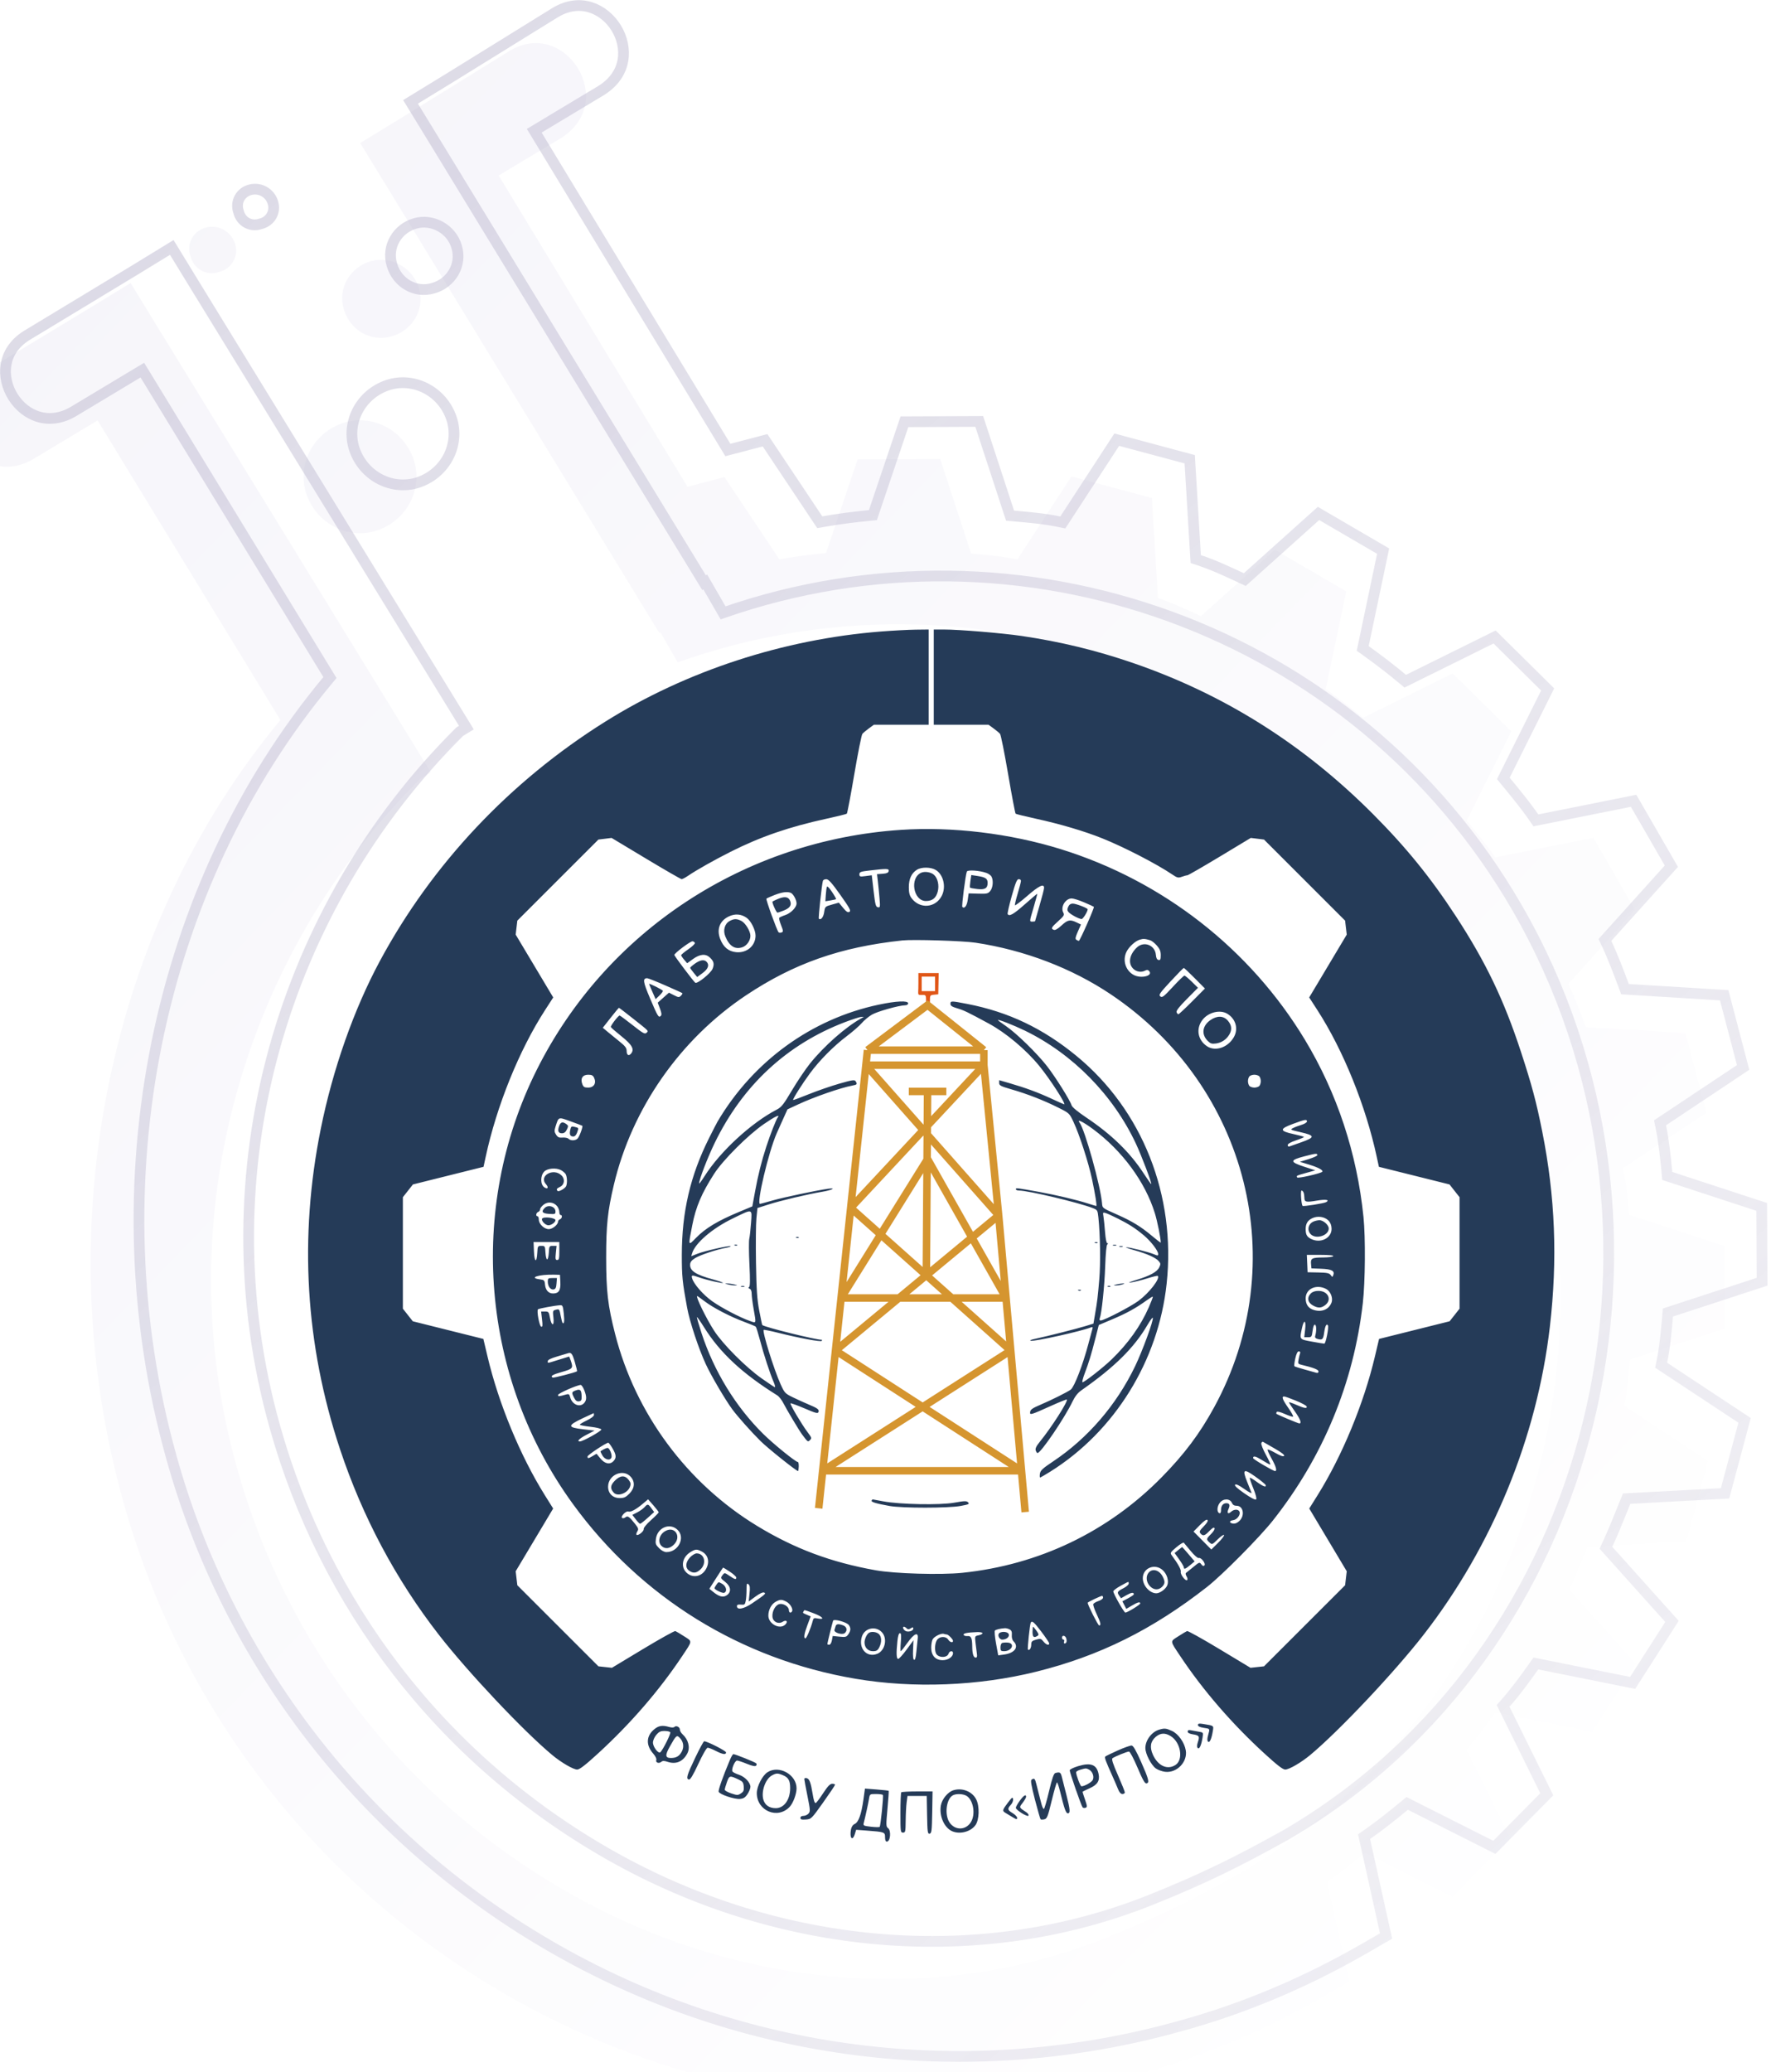 <svg width="165" height="193" viewBox="0 0 165 193" fill="none" xmlns="http://www.w3.org/2000/svg">
<g filter="url(#filter0_i)">
<path d="M41.529 6.895L51.471 0.742C56.679 -2.401 61.643 5.48 56.289 8.846L50.461 12.347L68.048 41.335L71.498 40.433L76.609 48.092C77.984 47.849 79.522 47.65 80.956 47.511L83.903 38.784L91.596 38.752L94.479 47.559C95.929 47.686 97.38 47.813 98.787 48.103L103.825 40.373L111.32 42.384L111.883 51.704C113.246 52.157 114.566 52.773 115.885 53.389L122.78 47.205L129.427 51.083L127.517 60.176C128.69 61.015 129.922 61.957 130.992 62.855L139.346 58.722L144.801 64.115L140.654 72.433C141.577 73.553 142.499 74.674 143.319 75.854L152.453 74.026L156.332 80.743L150.121 87.634C150.734 88.933 151.244 90.293 151.753 91.652L161.032 92.22L162.976 99.64L155.219 104.806C155.522 106.285 155.662 107.719 155.802 109.154L164.633 112.047L164.67 119.741L155.866 122.619C155.74 124.069 155.613 125.52 155.324 126.927L163.116 132.073L161.11 139.568L151.895 140.065C151.843 140.193 151.791 140.323 151.738 140.454L151.616 140.756C151.183 141.831 150.718 142.984 150.213 144.067L156.4 150.967L152.347 157.301L143.314 155.489C142.476 156.662 141.638 157.834 140.637 158.963L144.716 167.217L139.327 172.67L131.17 168.561C130.05 169.483 128.827 170.464 127.647 171.283L129.704 180.568L127.437 181.877C122.066 184.977 116.235 187.517 109.925 189.23C91.057 194.472 70.098 192.517 51.673 182.073C33.248 171.629 20.739 154.739 15.486 135.865C8.291 110.171 14.152 82.24 30.127 63.063L13.093 35.156L7.266 38.657C1.912 42.024 -2.949 34.083 2.199 30.836L12.201 24.787L16.169 22.359L18.599 26.329L44.142 67.935L43.138 68.549C26.906 84.701 19.438 109.105 26.094 132.773C30.654 149.016 41.301 163.398 57.071 172.344C72.841 181.29 91.344 182.762 107 176.5C112 174.5 115.169 172.906 119.5 170.5C148.669 153.526 157.867 114.161 140.92 84.816C125.883 58.778 94.555 47.928 67.142 57.689L65.529 54.897L65.43 54.958L39.991 13.293L37.56 9.323L41.529 6.895Z" fill="url(#paint0_linear)"/>
<path d="M32.467 41.748C31.714 39.014 33.357 36.136 36.194 35.325C38.928 34.574 41.806 36.219 42.618 39.057C43.371 41.791 41.727 44.669 38.891 45.479C36.157 46.231 33.279 44.585 32.467 41.748Z" fill="url(#paint1_linear)"/>
<path d="M38.543 20.328C36.652 20.868 35.433 22.811 36.034 24.806C36.576 26.698 38.52 27.918 40.514 27.318C42.406 26.778 43.624 24.834 43.023 22.839C42.481 20.948 40.434 19.787 38.543 20.328Z" fill="url(#paint2_linear)"/>
<path d="M21.738 19.835C21.348 18.682 22.023 17.466 23.234 17.18C24.446 16.894 25.559 17.629 25.89 18.678C26.28 19.831 25.605 21.047 24.393 21.333C23.241 21.723 22.025 21.047 21.738 19.835Z" fill="url(#paint3_linear)"/>
</g>
<path d="M68.175 41.819L71.28 41.007L76.193 48.369L76.374 48.641L76.696 48.584C78.056 48.344 79.58 48.147 81.005 48.009L81.327 47.977L81.43 47.671L84.263 39.282L91.234 39.253L94.003 47.714L94.106 48.028L94.435 48.057C95.891 48.184 97.312 48.309 98.686 48.593L99.02 48.661L99.206 48.376L104.046 40.95L110.843 42.773L111.383 51.733L111.404 52.071L111.725 52.178C113.056 52.62 114.349 53.223 115.674 53.841L115.974 53.981L116.22 53.761L122.843 47.82L128.863 51.333L127.027 60.074L126.96 60.393L127.226 60.583C128.39 61.415 129.612 62.349 130.67 63.237L130.921 63.448L131.214 63.303L139.248 59.328L144.192 64.215L140.206 72.21L140.062 72.5L140.268 72.75C141.193 73.873 142.102 74.978 142.908 76.139L143.095 76.409L143.417 76.344L152.2 74.587L155.717 80.678L149.75 87.299L149.527 87.546L149.669 87.847C150.271 89.124 150.774 90.464 151.285 91.827L151.399 92.131L151.723 92.15L160.64 92.697L162.402 99.421L154.941 104.39L154.661 104.577L154.729 104.906C155.026 106.355 155.163 107.764 155.304 109.202L155.335 109.527L155.646 109.629L164.135 112.41L164.168 119.379L155.71 122.144L155.396 122.246L155.367 122.575C155.241 124.031 155.116 125.452 154.834 126.826L154.766 127.157L155.048 127.343L162.54 132.291L160.72 139.089L151.868 139.566L151.551 139.583L151.432 139.877C151.402 139.95 151.372 140.024 151.342 140.098C151.319 140.154 151.297 140.211 151.274 140.267L151.274 140.268L151.152 140.569C150.718 141.647 150.258 142.787 149.759 143.856L149.62 144.155L149.84 144.401L155.774 151.017L152.11 156.744L143.412 154.999L143.094 154.936L142.906 155.199C142.067 156.374 141.243 157.525 140.263 158.631L140.04 158.883L140.189 159.184L144.11 167.119L139.227 172.06L131.395 168.114L131.104 167.968L130.852 168.175C129.733 169.096 128.523 170.066 127.361 170.873L127.086 171.064L127.159 171.391L129.137 180.319L127.187 181.444C121.849 184.525 116.057 187.047 109.794 188.747L109.791 188.748C91.045 193.956 70.224 192.014 51.92 181.638C33.614 171.262 21.187 154.482 15.968 135.732L15.968 135.731C8.815 110.188 14.646 82.428 30.512 63.383L30.741 63.108L30.554 62.803L13.521 34.896L13.261 34.472L12.835 34.728L7.008 38.229L7.008 38.229L6.999 38.234C5.773 39.005 4.611 39.112 3.628 38.831C2.634 38.548 1.781 37.856 1.217 36.961C0.653 36.066 0.396 34.995 0.559 33.981C0.72 32.98 1.295 31.999 2.462 31.261L12.46 25.215L12.462 25.213L16.004 23.047L18.173 26.59L18.173 26.59L43.453 67.769L42.876 68.122L42.826 68.153L42.785 68.194C26.432 84.467 18.904 109.056 25.613 132.908C30.207 149.272 40.935 163.765 56.824 172.779C72.717 181.794 91.38 183.287 107.186 176.964C112.21 174.954 115.399 173.35 119.743 170.937L119.752 170.932C149.175 153.81 158.429 114.134 141.354 84.567C126.265 58.439 94.909 47.482 67.367 57.08L65.963 54.648L65.706 54.203L65.596 54.271L40.418 13.033L40.418 13.033L38.248 9.488L41.79 7.321L41.792 7.32L51.73 1.17C51.731 1.17 51.732 1.169 51.733 1.169C52.915 0.456 54.052 0.381 55.024 0.686C56.009 0.995 56.858 1.705 57.414 2.613C57.97 3.522 58.217 4.602 58.035 5.63C57.855 6.645 57.25 7.65 56.026 8.42L50.203 11.919L49.773 12.177L50.034 12.606L67.62 41.594L67.814 41.913L68.175 41.819ZM36.515 24.669L36.515 24.669L36.513 24.663C35.999 22.957 37.034 21.279 38.681 20.808C40.301 20.345 42.075 21.345 42.542 22.976L42.542 22.976L42.544 22.983C43.058 24.688 42.023 26.367 40.376 26.838L40.376 26.838L40.37 26.84C38.666 27.352 36.987 26.318 36.515 24.669ZM22.225 19.72L22.219 19.697L22.212 19.675C21.918 18.806 22.42 17.886 23.35 17.666C24.29 17.444 25.156 18.013 25.413 18.828L25.413 18.828L25.416 18.838C25.71 19.707 25.207 20.627 24.278 20.847L24.255 20.852L24.233 20.86C23.365 21.153 22.445 20.651 22.225 19.72ZM38.755 44.998C36.299 45.672 33.689 44.196 32.948 41.613C32.273 39.155 33.748 36.546 36.329 35.806C38.786 35.133 41.395 36.609 42.136 39.192C42.812 41.65 41.337 44.259 38.755 44.998Z" stroke="url(#paint4_linear)"/>
<path fill-rule="evenodd" clip-rule="evenodd" d="M85.548 92.317C85.54 92.463 85.538 92.503 85.564 92.592C85.564 92.669 85.75 92.669 85.75 92.669H86.035C86.247 92.669 86.281 92.744 86.281 93.209C86.281 93.608 86.328 93.748 86.461 93.748C86.593 93.748 86.64 93.609 86.64 93.216C86.64 92.704 86.654 92.683 87.028 92.647L87.416 92.609L87.436 91.621L87.457 90.632H86.51H85.564V91.603C85.564 91.987 85.554 92.192 85.548 92.317ZM87.115 90.96H85.873V92.313H87.115V90.96Z" fill="#E05617"/>
<path fill-rule="evenodd" clip-rule="evenodd" d="M82.093 58.817C73.001 59.527 63.929 62.492 56.379 67.221C47.505 72.779 40.249 80.484 35.392 89.509C32.971 94.006 31.012 99.566 29.887 105.132C27.845 115.233 28.447 125.263 31.677 134.974C33.775 141.281 36.877 147.104 40.89 152.266C43.596 155.748 48.782 161.245 51.454 163.465C52.299 164.167 53.417 164.816 53.777 164.814C53.999 164.813 54.52 164.412 55.695 163.337C58.729 160.562 61.421 157.451 63.542 154.27C64.537 152.777 64.523 152.907 63.741 152.405C63.367 152.165 62.998 151.945 62.921 151.915C62.843 151.885 61.482 152.643 59.896 153.599L57.012 155.337L56.383 155.269L55.755 155.201L51.976 151.425L48.198 147.649L48.121 146.998L48.045 146.347L49.791 143.425L51.537 140.503L50.764 139.267C48.471 135.598 46.451 130.712 45.419 126.335L45.034 124.706L41.747 123.885L38.459 123.063L37.997 122.476L37.535 121.89V116.698V111.506L38.003 110.912L38.471 110.318L41.76 109.497L45.05 108.676L45.244 107.773C46.272 102.996 48.367 97.815 50.785 94.074L51.543 92.902L49.794 89.975L48.045 87.049L48.121 86.398L48.198 85.747L51.976 81.97L55.755 78.194L56.367 78.119L56.98 78.043L60.176 79.963C61.934 81.019 63.433 81.883 63.508 81.883C63.583 81.883 63.85 81.743 64.102 81.571C64.877 81.043 66.56 80.093 68.059 79.338C70.85 77.933 73.516 77.014 77.022 76.25C78.007 76.035 78.851 75.826 78.897 75.785C78.943 75.744 79.256 74.094 79.592 72.118C79.928 70.142 80.267 68.448 80.345 68.353C80.423 68.258 80.696 68.028 80.952 67.841L81.418 67.501H83.969H86.52V63.067V58.633L85.295 58.647C84.622 58.656 83.181 58.732 82.093 58.817ZM86.998 63.067V67.501H89.549H92.1L92.565 67.841C92.822 68.028 93.095 68.258 93.172 68.352C93.25 68.447 93.589 70.141 93.927 72.118C94.264 74.094 94.577 75.744 94.622 75.785C94.667 75.826 95.51 76.035 96.496 76.25C98.774 76.746 101.033 77.415 102.712 78.089C104.723 78.896 107.774 80.472 109.208 81.443C109.681 81.763 109.771 81.785 110.112 81.661C110.321 81.585 110.552 81.523 110.625 81.523C110.698 81.523 112.057 80.74 113.645 79.783L116.532 78.043L117.148 78.118L117.763 78.194L121.541 81.97L125.32 85.747L125.396 86.398L125.473 87.049L123.724 89.975L121.975 92.902L122.733 94.074C125.15 97.815 127.246 102.996 128.274 107.773L128.468 108.676L131.758 109.497L135.047 110.318L135.515 110.912L135.983 111.506V116.698V121.89L135.521 122.476L135.058 123.063L131.771 123.885L128.484 124.706L128.099 126.335C127.067 130.712 125.047 135.598 122.753 139.267L121.98 140.503L123.727 143.425L125.473 146.347L125.396 146.998L125.32 147.649L121.541 151.425L117.763 155.201L117.134 155.269L116.506 155.337L113.622 153.599C112.036 152.643 110.675 151.885 110.597 151.915C110.52 151.945 110.15 152.165 109.777 152.405C108.995 152.907 108.981 152.777 109.976 154.27C112.096 157.451 114.789 160.562 117.823 163.337C118.998 164.412 119.518 164.813 119.741 164.814C120.101 164.816 121.219 164.167 122.064 163.465C124.735 161.245 129.922 155.748 132.628 152.266C139.039 144.019 143.196 133.888 144.395 123.589C145.127 117.298 144.899 111.461 143.683 105.373C143.133 102.616 142.716 101.057 141.695 97.942C140.116 93.126 138.431 89.615 135.655 85.358C133.303 81.753 131.003 78.918 127.922 75.827C121.423 69.308 114.029 64.656 105.537 61.742C102.132 60.574 98.787 59.763 95.184 59.232C93.343 58.961 89.371 58.633 87.924 58.633L86.998 58.633V63.067ZM83.951 77.292C69.349 78.258 56.455 86.749 50.006 99.647C43.525 112.61 44.841 128.35 53.387 140.094C59.721 148.798 69.026 154.548 79.71 156.359C85.088 157.271 91.154 157.035 96.522 155.705C102.418 154.244 107.369 151.789 112.467 147.798C113.87 146.7 117.348 143.191 118.586 141.626C123.264 135.712 126.123 128.804 126.971 121.367C127.197 119.388 127.228 115.258 127.032 113.342C126.426 107.414 124.578 101.823 121.586 96.86C116.48 88.392 108.351 82.044 98.826 79.088C94.113 77.625 88.733 76.975 83.951 77.292ZM87.187 81.03C87.899 81.466 88.164 82.607 87.744 83.432C87.163 84.576 85.68 84.687 84.918 83.644C84.737 83.398 84.672 83.128 84.674 82.626C84.675 81.858 84.927 81.319 85.43 81.006C85.858 80.739 86.731 80.751 87.187 81.03ZM82.794 81.134C82.765 81.288 82.616 81.353 82.232 81.381L81.71 81.419L81.788 82.085C81.831 82.451 81.9 83.154 81.942 83.648C82.012 84.485 82.002 84.541 81.789 84.501C81.592 84.464 81.539 84.264 81.392 82.989L81.221 81.521L80.645 81.597C80.12 81.667 80.068 81.652 80.068 81.431C80.068 81.216 80.181 81.175 81.054 81.073C82.653 80.886 82.84 80.892 82.794 81.134ZM91.898 81.302C92.097 81.372 92.312 81.527 92.377 81.648C92.567 82.005 92.511 82.674 92.264 82.978C92.056 83.235 91.953 83.259 91.14 83.235L90.245 83.209L90.162 83.813C90.086 84.372 89.856 84.67 89.657 84.471C89.583 84.396 89.951 81.517 90.078 81.18C90.147 80.998 91.236 81.07 91.898 81.302ZM85.84 81.28C84.732 81.747 85.082 83.92 86.265 83.92C86.862 83.92 87.204 83.65 87.364 83.052C87.52 82.472 87.374 81.805 87.021 81.484C86.746 81.234 86.18 81.137 85.84 81.28ZM90.409 82.062C90.363 82.371 90.349 82.648 90.378 82.677C90.407 82.706 90.705 82.762 91.042 82.802C91.759 82.887 92.016 82.737 92.016 82.232C92.016 81.833 91.817 81.7 91.045 81.584L90.493 81.501L90.409 82.062ZM78.297 83.357C79.173 84.594 79.303 84.836 79.139 84.928C78.991 85.012 78.855 84.926 78.55 84.555L78.153 84.073L77.509 84.253C76.875 84.43 76.863 84.441 76.785 84.963C76.715 85.437 76.465 85.739 76.29 85.563C76.23 85.503 76.567 82.359 76.669 82.033C76.694 81.95 76.838 81.886 76.988 81.889C77.198 81.894 77.5 82.233 78.297 83.357ZM95.122 82.041C95.122 82.129 94.987 82.653 94.822 83.206C94.657 83.759 94.537 84.258 94.556 84.314C94.575 84.37 95.091 83.981 95.703 83.449C96.797 82.497 97.273 82.269 97.273 82.694C97.273 82.81 97.085 83.547 96.855 84.331C96.625 85.115 96.436 85.775 96.436 85.797C96.436 85.82 96.329 85.838 96.198 85.838C95.899 85.838 95.894 85.891 96.313 84.464C96.506 83.807 96.653 83.259 96.64 83.246C96.626 83.233 96.105 83.674 95.481 84.226C94.423 85.162 94.032 85.385 93.88 85.138C93.846 85.083 94.017 84.328 94.261 83.46C94.613 82.207 94.747 81.883 94.913 81.883C95.028 81.883 95.122 81.954 95.122 82.041ZM77.033 82.61C77.002 82.704 76.959 83.043 76.937 83.362L76.899 83.942L77.374 83.866C77.635 83.824 77.869 83.769 77.893 83.745C77.918 83.721 77.747 83.417 77.514 83.07C77.242 82.664 77.07 82.5 77.033 82.61ZM73.671 83.156C73.902 83.245 74.214 83.813 74.214 84.145C74.214 84.515 73.68 85.059 73.14 85.238C72.87 85.328 72.624 85.441 72.593 85.491C72.563 85.54 72.644 85.85 72.773 86.178C72.985 86.719 72.989 86.782 72.814 86.85C72.708 86.891 72.583 86.882 72.537 86.83C72.374 86.647 71.336 83.771 71.407 83.699C71.447 83.659 71.786 83.508 72.16 83.362C72.86 83.09 73.333 83.026 73.671 83.156ZM72.427 83.75C72.2 83.848 71.996 83.947 71.974 83.97C71.901 84.043 72.326 84.999 72.432 84.999C72.49 84.999 72.754 84.912 73.02 84.805C73.617 84.565 73.788 84.286 73.598 83.867C73.435 83.509 73.065 83.472 72.427 83.75ZM101.008 84.046C101.479 84.246 101.886 84.433 101.914 84.461C101.982 84.529 100.61 87.636 100.514 87.634C100.473 87.633 100.369 87.587 100.283 87.532C100.159 87.454 100.187 87.296 100.419 86.771L100.711 86.109L100.302 85.913C99.695 85.623 99.471 85.669 98.897 86.199C98.556 86.515 98.31 86.655 98.183 86.606C97.886 86.491 97.941 86.383 98.594 85.794C99.133 85.308 99.184 85.222 99.062 84.993C98.786 84.476 99.263 83.68 99.848 83.68C100.016 83.68 100.538 83.845 101.008 84.046ZM99.523 84.456C99.419 84.685 99.424 84.796 99.547 84.944C99.733 85.169 100.536 85.598 100.77 85.598C100.903 85.598 101.335 84.905 101.335 84.691C101.335 84.579 100.241 84.16 99.948 84.16C99.755 84.16 99.612 84.259 99.523 84.456ZM69.57 85.489C69.969 85.774 70.391 86.623 70.391 87.14C70.391 88.091 69.584 88.782 68.585 88.686C67.87 88.617 67.387 88.214 67.092 87.438C66.75 86.539 67.065 85.744 67.921 85.347C68.496 85.081 69.067 85.13 69.57 85.489ZM67.981 85.781C67.511 86.037 67.341 86.654 67.582 87.231C67.953 88.123 68.475 88.454 69.156 88.228C69.575 88.09 69.913 87.611 69.913 87.157C69.913 86.735 69.452 85.973 69.081 85.78C68.649 85.556 68.394 85.556 67.981 85.781ZM107.152 87.572C107.296 87.613 107.578 87.835 107.779 88.065C108.058 88.383 108.145 88.598 108.145 88.967C108.145 89.363 108.107 89.443 107.936 89.411C107.792 89.383 107.716 89.237 107.691 88.938C107.615 88.03 106.585 87.624 105.927 88.241C105.225 88.898 105.077 89.722 105.571 90.218C105.877 90.524 106.333 90.595 106.707 90.394C106.866 90.309 106.966 90.326 107.075 90.458C107.433 90.891 106.321 91.167 105.641 90.814C104.858 90.408 104.554 89.414 104.968 88.618C105.208 88.158 105.781 87.641 106.186 87.522C106.529 87.42 106.644 87.426 107.152 87.572ZM90.881 87.801C95.43 88.486 99.845 90.169 103.476 92.602C116.301 101.198 120.431 117.68 113.116 131.079C111.78 133.527 110.339 135.447 108.228 137.593C103.234 142.669 96.794 145.753 89.648 146.491C87.645 146.697 83.366 146.572 81.591 146.255C77.407 145.508 74.008 144.236 70.524 142.114C63.996 138.139 59.201 131.658 57.309 124.248C56.63 121.592 56.477 120.279 56.475 117.117C56.474 114.113 56.613 112.795 57.19 110.358C58.874 103.238 63.361 96.802 69.495 92.71C73.957 89.733 78.301 88.207 84.071 87.591C85.072 87.484 89.73 87.627 90.881 87.801ZM64.74 87.828C64.764 87.9 64.486 88.166 64.122 88.417C63.759 88.668 63.461 88.916 63.461 88.967C63.461 89.018 63.587 89.207 63.742 89.387L64.022 89.714L64.56 89.326C65.214 88.855 65.741 88.808 66.141 89.185C66.511 89.534 66.571 89.796 66.383 90.243C66.21 90.656 64.972 91.652 64.779 91.533C64.643 91.448 62.868 89.098 62.828 88.949C62.79 88.807 64.337 87.643 64.526 87.671C64.62 87.684 64.716 87.755 64.74 87.828ZM64.744 89.752C64.498 89.927 64.299 90.103 64.301 90.141C64.302 90.18 64.451 90.389 64.63 90.606L64.956 91L65.463 90.626C65.983 90.242 66.114 89.865 65.827 89.577C65.599 89.348 65.226 89.408 64.744 89.752ZM111.311 91.111L112.262 92.07L111.072 93.268C110.417 93.927 109.839 94.467 109.786 94.467C109.734 94.467 109.658 94.381 109.618 94.276C109.568 94.144 109.863 93.765 110.579 93.044L111.612 92.003L111.039 91.437C110.724 91.126 110.415 90.871 110.351 90.87C110.288 90.869 109.8 91.341 109.267 91.917C108.417 92.838 108.275 92.946 108.105 92.805C107.933 92.662 108.038 92.508 109.067 91.398C109.702 90.713 110.253 90.152 110.291 90.152C110.33 90.152 110.789 90.584 111.311 91.111ZM61.988 91.781C62.831 92.149 63.544 92.474 63.573 92.503C63.602 92.531 63.542 92.639 63.44 92.742C63.27 92.912 63.209 92.907 62.789 92.692L62.326 92.456L61.802 92.922L61.279 93.389L61.487 93.938C61.641 94.342 61.661 94.522 61.563 94.621C61.365 94.82 61.282 94.684 60.556 92.969C59.902 91.427 59.859 91.111 60.3 91.111C60.386 91.111 61.145 91.412 61.988 91.781ZM60.474 91.641C60.474 91.663 60.611 91.991 60.779 92.371L61.084 93.062L61.438 92.721C61.633 92.534 61.778 92.336 61.759 92.282C61.728 92.187 60.474 91.561 60.474 91.641ZM81.86 93.575C75.598 94.903 70.171 98.842 66.846 104.474C66.768 104.606 66.408 105.307 66.046 106.032C64.313 109.501 63.525 112.888 63.523 116.878C63.522 118.873 63.572 119.37 64.015 121.791C64.255 123.099 65.085 125.607 65.761 127.065C66.261 128.145 67.553 130.345 68.221 131.258C68.704 131.916 70.016 133.39 70.869 134.231C71.54 134.894 74.192 137.012 74.35 137.012C74.381 137.012 74.411 136.823 74.417 136.592C74.424 136.362 74.389 136.173 74.34 136.173C74.129 136.173 72.062 134.498 71.103 133.549C68.538 131.014 66.526 127.727 65.362 124.171C65.101 123.372 64.907 122.698 64.931 122.674C64.956 122.649 65.253 123.073 65.592 123.615C67.082 126.001 69.156 127.93 72.422 129.968C72.586 130.071 72.851 130.417 73.011 130.737C73.265 131.246 74.472 133.264 74.722 133.596C75.27 134.328 75.265 134.324 75.464 134.128C75.638 133.956 75.62 133.894 75.253 133.409C74.698 132.676 73.575 130.782 73.65 130.706C73.684 130.672 74.269 130.883 74.949 131.174C76.01 131.63 76.196 131.677 76.258 131.512C76.343 131.283 76.176 131.158 75.289 130.79C74.928 130.639 74.29 130.35 73.872 130.146C73.144 129.791 73.095 129.739 72.726 128.925C72.111 127.572 71.003 124.014 71.15 123.866C71.18 123.836 71.788 123.957 72.501 124.137C74.434 124.623 76.484 125.004 76.555 124.889C76.59 124.833 76.597 124.788 76.573 124.788C75.989 124.788 71.282 123.623 71.018 123.413C71.001 123.4 70.876 122.801 70.738 122.081C70.538 121.029 70.478 120.151 70.434 117.597C70.404 115.85 70.422 113.992 70.475 113.467L70.57 112.514L71.588 112.189C72.738 111.822 75.246 111.228 76.633 110.995C77.551 110.84 77.973 110.602 77.111 110.725C76.035 110.879 73.007 111.518 72.013 111.802C71.416 111.972 70.876 112.119 70.813 112.128C70.446 112.179 71.598 107.3 72.365 105.552C72.452 105.355 72.713 104.773 72.945 104.259L73.367 103.325L74.401 102.845C75.88 102.16 78.312 101.317 79.402 101.112C79.856 101.027 79.891 100.981 79.715 100.703C79.62 100.552 79.401 100.585 78.193 100.931C77.418 101.154 76.141 101.595 75.356 101.913C74.571 102.23 73.913 102.474 73.893 102.454C73.829 102.39 74.732 100.96 75.455 99.978C76.36 98.749 77.666 97.431 78.904 96.497C79.446 96.088 80.068 95.545 80.287 95.289C80.507 95.034 80.93 94.681 81.229 94.505C81.742 94.204 83.753 93.639 84.34 93.631C84.497 93.629 84.608 93.553 84.608 93.448C84.608 93.177 83.494 93.228 81.86 93.575ZM88.551 93.499C88.551 93.675 88.702 93.775 89.185 93.915C89.794 94.093 90.157 94.268 92.135 95.34C93.717 96.196 95.575 97.754 96.811 99.26C97.813 100.482 99.352 102.856 99.142 102.856C99.116 102.856 98.591 102.621 97.975 102.335C96.734 101.757 95.563 101.324 94.077 100.893L93.091 100.607V100.87C93.091 101.1 93.237 101.175 94.256 101.469C95.709 101.887 97.263 102.494 98.603 103.166C99.627 103.679 99.637 103.689 100.016 104.498C100.576 105.694 101.419 108.3 101.744 109.84C102.056 111.321 102.214 112.324 102.134 112.324C102.106 112.324 101.743 112.215 101.327 112.081C100.295 111.751 98.434 111.31 96.855 111.021C94.752 110.638 94.644 110.625 94.644 110.76C94.644 110.829 94.775 110.885 94.935 110.885C95.782 110.885 100.555 112.021 101.828 112.526C102.24 112.689 102.265 112.731 102.333 113.379C102.507 115.042 102.545 117.647 102.417 119.155C102.272 120.871 102.24 121.13 102.015 122.446L101.873 123.281L101.156 123.502C100.351 123.751 97.59 124.451 96.496 124.683C96.056 124.777 95.882 124.852 96.045 124.879C96.445 124.946 100.689 124.002 101.617 123.64C101.797 123.57 101.828 123.597 101.775 123.781C101.739 123.906 101.568 124.54 101.396 125.19C100.876 127.142 100.105 129.146 99.765 129.423C99.518 129.624 97.921 130.421 96.914 130.846C96.22 131.138 96.009 131.284 95.979 131.492C95.929 131.828 95.99 131.811 97.918 130.943C98.702 130.59 99.366 130.323 99.392 130.349C99.536 130.493 97.977 132.934 96.88 134.283C96.548 134.691 96.44 134.917 96.495 135.092C96.537 135.225 96.614 135.334 96.664 135.334C96.974 135.334 99.203 132.052 99.934 130.518C100.152 130.062 100.419 129.725 100.742 129.499C103.834 127.339 105.67 125.525 106.903 123.411C107.157 122.976 107.383 122.674 107.405 122.741C107.483 122.976 106.442 125.822 105.757 127.244C104.013 130.867 101.355 133.952 98.106 136.121C97.136 136.769 96.932 136.959 96.888 137.255C96.86 137.451 96.869 137.611 96.908 137.611C96.948 137.611 97.368 137.369 97.843 137.073C103.846 133.325 107.921 126.754 108.692 119.574C109.577 111.336 106.435 103.396 100.295 98.35C97.166 95.779 93.958 94.251 90.123 93.506C88.617 93.213 88.551 93.213 88.551 93.499ZM58.945 94.843C60.531 96.1 60.434 95.997 60.23 96.195C60.08 96.341 59.905 96.244 58.934 95.475C58.316 94.986 57.774 94.587 57.729 94.587C57.599 94.587 56.868 95.542 56.911 95.656C56.932 95.713 57.38 96.104 57.906 96.524C58.896 97.316 59.125 97.731 58.792 98.133C58.579 98.391 58.383 98.271 58.383 97.88C58.383 97.612 58.245 97.429 57.726 97.012C57.365 96.722 56.865 96.313 56.616 96.105L56.162 95.725L56.891 94.796C57.291 94.285 57.64 93.867 57.667 93.867C57.693 93.867 58.268 94.306 58.945 94.843ZM114.339 94.417C115.129 94.89 115.395 95.813 114.963 96.584C114.412 97.568 113.229 97.97 112.446 97.441C111.586 96.86 111.406 95.814 112.025 94.999C112.568 94.285 113.66 94.01 114.339 94.417ZM80.248 94.845C78.807 95.634 76.763 97.436 75.46 99.064C75.031 99.601 74.275 100.724 73.779 101.561C73.014 102.855 72.805 103.121 72.382 103.34C69.988 104.581 67.09 107.252 65.628 109.567C65.358 109.996 65.136 110.289 65.135 110.219C65.132 109.877 65.922 107.823 66.576 106.475C69.187 101.087 73.327 97.251 78.754 95.19C79.444 94.928 80.116 94.714 80.248 94.714H80.486L80.248 94.845ZM112.79 94.998C112.015 95.527 111.904 96.33 112.52 96.948C112.77 97.2 112.902 97.242 113.282 97.19C113.809 97.12 114.254 96.825 114.527 96.366C114.799 95.908 114.761 95.497 114.407 95.075C114.011 94.603 113.412 94.575 112.79 94.998ZM95.472 95.985C99.933 98.144 103.716 101.995 105.839 106.539C106.37 107.675 107.356 110.286 107.255 110.286C107.227 110.286 106.914 109.841 106.559 109.298C105.272 107.326 103.567 105.666 101.195 104.077C100.402 103.545 99.889 103.119 99.838 102.949C99.701 102.49 98.35 100.335 97.564 99.32C96.634 98.12 94.702 96.234 93.718 95.565C93.308 95.285 92.972 95.036 92.972 95.01C92.972 94.91 94.404 95.469 95.472 95.985ZM55.358 100.399C55.581 100.889 55.327 101.298 54.799 101.298C54.447 101.298 54.354 101.242 54.252 100.972C54.055 100.454 54.278 100.099 54.799 100.099C55.135 100.099 55.251 100.161 55.358 100.399ZM117.321 100.243C117.4 100.322 117.464 100.527 117.464 100.699C117.464 100.87 117.4 101.075 117.321 101.154C117.242 101.233 117.038 101.298 116.867 101.298C116.696 101.298 116.492 101.233 116.413 101.154C116.334 101.075 116.269 100.87 116.269 100.699C116.269 100.527 116.334 100.322 116.413 100.243C116.492 100.164 116.696 100.099 116.867 100.099C117.038 100.099 117.242 100.164 117.321 100.243ZM72.455 104.084C72.305 104.279 71.766 105.657 71.392 106.804C70.953 108.146 70.624 109.461 70.343 110.995L70.092 112.362L68.897 112.86C66.859 113.709 65.725 114.391 64.835 115.305C64.104 116.055 64.112 116.084 64.493 114.134C64.829 112.409 65.363 111.15 66.534 109.327C67.359 108.043 69.688 105.716 71.171 104.694C72.189 103.992 72.72 103.74 72.455 104.084ZM54.251 104.854C54.335 104.919 53.983 105.875 53.81 106.048C53.608 106.251 53.163 106.26 52.968 106.065C52.888 105.984 52.639 105.934 52.415 105.954C52.09 105.982 51.968 105.928 51.81 105.685C51.641 105.426 51.633 105.315 51.758 104.928C52.057 103.998 51.992 104.02 53.158 104.44C53.732 104.646 54.224 104.832 54.251 104.854ZM121.765 104.455C121.765 104.543 121.537 104.684 121.257 104.767C120.978 104.851 120.618 104.988 120.457 105.072C120.184 105.214 120.229 105.239 121.173 105.452C122.525 105.757 122.541 105.931 121.261 106.382C120.717 106.573 120.205 106.754 120.122 106.783C120.04 106.812 119.973 106.754 119.973 106.654C119.973 106.535 120.248 106.379 120.757 106.209C121.189 106.065 121.515 105.92 121.482 105.887C121.449 105.854 121.002 105.735 120.488 105.622C119.197 105.339 119.194 105.146 120.475 104.673C121.601 104.257 121.765 104.229 121.765 104.455ZM101.825 105.157C104.561 107.182 106.69 110.074 107.594 112.993C107.826 113.742 108.145 115.329 108.145 115.733C108.145 115.77 107.766 115.481 107.303 115.091C106.305 114.251 105.465 113.738 104.083 113.126C102.684 112.506 102.713 112.528 102.674 112.072C102.538 110.46 101.077 105.214 100.583 104.564C100.294 104.183 100.9 104.473 101.825 105.157ZM52.103 104.854C51.926 105.32 52.008 105.552 52.35 105.552C52.559 105.552 52.694 105.45 52.812 105.203C52.962 104.889 52.957 104.837 52.761 104.694C52.432 104.452 52.237 104.5 52.103 104.854ZM53.129 105.24C53.034 105.674 53.119 105.852 53.42 105.852C53.56 105.852 53.689 105.714 53.773 105.473C53.925 105.033 53.936 105.056 53.526 104.953C53.245 104.882 53.201 104.914 53.129 105.24ZM122.733 107.593C122.73 107.657 122.363 107.822 121.918 107.96L121.108 108.21L122.004 108.484C122.844 108.741 123.321 109.006 123.186 109.141C123.028 109.299 120.925 109.777 120.859 109.67C120.758 109.506 120.765 109.502 121.706 109.239L122.542 109.005L121.493 108.661C120.15 108.221 120.156 108.054 121.527 107.698C122.602 107.419 122.743 107.406 122.733 107.593ZM52.268 108.987C52.412 109.064 52.595 109.213 52.675 109.317C52.831 109.522 52.874 110.145 52.754 110.461C52.668 110.685 52.058 111.032 51.947 110.921C51.812 110.785 51.868 110.686 52.155 110.555C52.587 110.358 52.668 109.832 52.322 109.485C51.569 108.73 50.164 109.518 50.869 110.3C51.149 110.61 51.033 110.81 50.706 110.581C50.337 110.321 50.332 109.516 50.698 109.125C50.991 108.813 51.807 108.741 52.268 108.987ZM121.454 111.075C121.494 111.179 121.526 111.392 121.526 111.547C121.526 111.96 121.67 111.996 122.659 111.829C123.517 111.684 123.914 111.743 123.562 111.962C123.371 112.079 121.431 112.389 121.358 112.313C121.238 112.188 121.149 110.885 121.261 110.885C121.327 110.885 121.414 110.971 121.454 111.075ZM51.902 112.337C52.017 112.476 52.111 112.719 52.111 112.876C52.111 113.034 52.165 113.163 52.23 113.163C52.418 113.163 52.37 113.489 52.171 113.565C52.072 113.603 51.992 113.7 51.992 113.78C51.992 114.062 51.476 114.481 51.129 114.481C50.699 114.481 50.199 114.001 50.199 113.587C50.199 113.42 50.146 113.282 50.08 113.282C49.892 113.282 49.94 112.956 50.14 112.879C50.238 112.842 50.319 112.732 50.319 112.636C50.319 112.54 50.466 112.345 50.645 112.203C51.038 111.894 51.583 111.952 51.902 112.337ZM50.745 112.512C50.401 112.857 50.521 113.017 51.155 113.061C51.705 113.099 51.753 113.081 51.753 112.837C51.752 112.379 51.091 112.165 50.745 112.512ZM69.971 113.912C69.927 114.521 69.854 115.182 69.807 115.38C69.76 115.577 69.767 116.651 69.822 117.766C69.895 119.238 69.886 119.816 69.788 119.877C69.697 119.933 69.715 119.984 69.843 120.033C69.963 120.079 70.032 120.251 70.032 120.499C70.032 120.716 70.113 121.351 70.212 121.911C70.458 123.313 70.477 123.249 69.883 123.04C68.942 122.71 67.231 121.816 66.362 121.201C65.524 120.609 64.648 119.614 64.482 119.065C64.386 118.746 64.459 118.736 65.149 118.98C65.819 119.218 67.285 119.553 67.353 119.485C67.382 119.456 66.962 119.311 66.419 119.161C64.845 118.729 64.297 118.383 64.297 117.82C64.297 117.559 64.402 117.412 64.746 117.188C65.184 116.902 66.776 116.372 67.678 116.211C67.928 116.166 68.106 116.104 68.074 116.071C67.983 115.981 65.64 116.511 64.985 116.77L64.4 117.001L64.482 116.73C64.77 115.778 66.361 114.413 68.248 113.497C70.176 112.562 70.069 112.537 69.971 113.912ZM104.133 113.49C105.191 114.021 105.781 114.401 106.564 115.055C107.224 115.607 107.906 116.495 107.906 116.803C107.906 116.965 107.859 116.966 107.487 116.81C107.013 116.611 105.193 116.156 104.919 116.168C104.821 116.172 105.17 116.298 105.696 116.447C106.894 116.788 107.663 117.131 107.947 117.451C108.141 117.67 108.148 117.739 108.006 118.036C107.801 118.464 107.156 118.819 105.875 119.209C105.163 119.425 105.02 119.495 105.397 119.442C105.693 119.401 106.356 119.235 106.872 119.073C107.387 118.91 107.836 118.805 107.868 118.837C108.109 119.078 107.082 120.406 106.077 121.155C105.351 121.695 102.866 122.987 102.547 122.989C102.442 122.99 102.413 122.917 102.464 122.782C102.642 122.317 102.903 119.815 102.967 117.956C103.012 116.69 103.085 115.947 103.171 115.891C103.272 115.825 103.272 115.802 103.171 115.801C103.087 115.8 103.005 115.401 102.955 114.75C102.911 114.174 102.844 113.521 102.806 113.299C102.741 112.919 102.753 112.902 103.022 112.985C103.178 113.034 103.678 113.261 104.133 113.49ZM123.763 113.674C123.948 113.859 124.047 114.107 124.058 114.415C124.092 115.314 123.029 115.849 122.132 115.384C121.753 115.187 121.646 114.985 121.646 114.463C121.646 113.962 121.842 113.65 122.282 113.451C122.777 113.228 123.414 113.324 123.763 113.674ZM50.51 113.503C50.397 113.687 50.806 114.121 51.094 114.121C51.369 114.121 51.752 113.845 51.752 113.646C51.752 113.42 50.64 113.291 50.51 113.503ZM122.4 113.763C121.881 113.973 121.741 114.577 122.124 114.96C122.618 115.456 123.796 115.076 123.796 114.421C123.796 114.089 123.281 113.638 122.914 113.649C122.775 113.654 122.544 113.705 122.4 113.763ZM74.192 115.282C74.278 115.316 74.381 115.312 74.421 115.272C74.46 115.233 74.39 115.204 74.264 115.209C74.125 115.215 74.096 115.244 74.192 115.282ZM52.111 116.518C52.111 117.216 52.078 117.357 51.915 117.357C51.749 117.357 51.73 117.257 51.787 116.698L51.855 116.039H51.511C51.181 116.039 51.166 116.063 51.132 116.668C51.112 117.014 51.042 117.297 50.976 117.297C50.91 117.297 50.84 117.014 50.82 116.668C50.786 116.062 50.771 116.039 50.438 116.039C50.102 116.039 50.091 116.059 50.056 116.699C50.003 117.673 49.787 117.568 49.746 116.548L49.711 115.679H50.911H52.111V116.518ZM102.029 115.761C102.116 115.796 102.219 115.791 102.258 115.752C102.298 115.712 102.228 115.684 102.102 115.689C101.962 115.695 101.934 115.723 102.029 115.761ZM68.457 116.001C68.543 116.035 68.646 116.031 68.686 115.991C68.725 115.952 68.655 115.923 68.529 115.928C68.39 115.934 68.361 115.963 68.457 116.001ZM103.695 115.998C103.777 116.032 103.911 116.032 103.993 115.998C104.075 115.965 104.008 115.938 103.844 115.938C103.68 115.938 103.612 115.965 103.695 115.998ZM104.292 116.118C104.374 116.151 104.509 116.151 104.591 116.118C104.673 116.085 104.606 116.058 104.441 116.058C104.277 116.058 104.21 116.085 104.292 116.118ZM124.215 116.998C124.174 117.064 123.754 117.118 123.282 117.119C122.237 117.122 122.094 117.198 122.145 117.729L122.183 118.136L123.099 118.171C124.068 118.208 124.372 118.369 124.219 118.764C124.142 118.964 124.129 118.964 123.977 118.755C123.845 118.577 123.632 118.532 122.82 118.516L121.825 118.496L121.79 117.687L121.754 116.878H123.021C123.836 116.878 124.262 116.921 124.215 116.998ZM52.206 119.41C52.247 120.185 52.061 120.473 51.524 120.473C51.1 120.473 50.826 120.166 50.776 119.634C50.74 119.248 50.701 119.21 50.285 119.155C49.201 119.011 50.21 118.688 51.633 118.722L52.171 118.735L52.206 119.41ZM51.036 119.372C51.036 119.812 51.291 120.151 51.581 120.096C51.759 120.062 51.821 119.934 51.849 119.543L51.886 119.035H51.461C51.075 119.035 51.036 119.066 51.036 119.372ZM67.822 119.634C68.019 119.685 68.315 119.726 68.479 119.726C68.746 119.726 68.739 119.716 68.419 119.634C68.222 119.584 67.927 119.543 67.762 119.543C67.496 119.543 67.502 119.553 67.822 119.634ZM104.023 119.634C103.701 119.716 103.695 119.726 103.963 119.728C104.128 119.729 104.396 119.687 104.561 119.634C104.795 119.559 104.808 119.539 104.621 119.54C104.489 119.542 104.22 119.584 104.023 119.634ZM69.047 119.833C69.129 119.867 69.263 119.867 69.345 119.833C69.427 119.8 69.36 119.773 69.196 119.773C69.032 119.773 68.965 119.8 69.047 119.833ZM103.224 119.836C103.31 119.871 103.413 119.866 103.453 119.826C103.493 119.787 103.422 119.758 103.296 119.764C103.157 119.769 103.129 119.798 103.224 119.836ZM123.553 120.052C123.965 120.265 124.214 120.9 124.053 121.325C123.815 121.949 123.179 122.225 122.449 122.023C121.906 121.873 121.646 121.516 121.646 120.92C121.646 120.034 122.644 119.58 123.553 120.052ZM100.476 120.195C100.562 120.23 100.666 120.226 100.705 120.186C100.745 120.146 100.674 120.118 100.548 120.123C100.409 120.129 100.381 120.157 100.476 120.195ZM122.124 120.473C121.732 120.866 121.835 121.338 122.371 121.616C122.831 121.855 123.11 121.836 123.482 121.543C124.117 121.041 123.722 120.233 122.841 120.233C122.522 120.233 122.283 120.313 122.124 120.473ZM65.639 121.194C66.442 121.806 68.041 122.638 69.328 123.113C69.879 123.317 70.368 123.521 70.413 123.566C70.459 123.612 70.636 124.181 70.808 124.83C71.163 126.172 71.719 127.877 72.067 128.691C72.197 128.994 72.25 129.224 72.185 129.202C72.121 129.18 71.57 128.812 70.961 128.384C69.484 127.345 67.357 125.211 66.529 123.937C65.806 122.824 64.776 120.713 64.956 120.713C64.985 120.713 65.293 120.929 65.639 121.194ZM107.029 121.764C106.269 123.498 105.096 125.141 103.555 126.627C102.783 127.372 101.034 128.742 100.855 128.742C100.796 128.742 100.886 128.378 101.054 127.934C101.45 126.888 101.657 126.21 102.052 124.668L102.373 123.41L103.676 122.859C104.979 122.307 105.822 121.841 106.829 121.116C107.124 120.904 107.384 120.748 107.406 120.771C107.429 120.793 107.259 121.24 107.029 121.764ZM52.526 122.34C52.603 123.063 52.563 123.363 52.41 123.21C52.377 123.177 52.303 122.896 52.245 122.585C52.119 121.907 52.114 121.902 51.763 121.994C51.502 122.062 51.49 122.107 51.561 122.719C51.659 123.552 51.385 123.545 51.232 122.71C51.137 122.192 51.103 122.151 50.772 122.151H50.415L50.5 122.885C50.568 123.477 50.553 123.608 50.422 123.564C50.25 123.508 49.986 122.085 50.122 121.949C50.198 121.873 51.695 121.596 52.187 121.567C52.415 121.553 52.45 121.635 52.526 122.34ZM121.596 123.829L121.514 124.548H121.863C122.193 124.548 122.217 124.513 122.293 123.94C122.345 123.545 122.423 123.35 122.517 123.381C122.654 123.427 122.662 123.991 122.531 124.444C122.493 124.578 122.571 124.664 122.783 124.717C123.214 124.826 123.285 124.749 123.378 124.068C123.458 123.489 123.595 123.24 123.721 123.445C123.823 123.61 123.518 125.147 123.384 125.147C123.315 125.147 122.788 125.061 122.213 124.955C121.045 124.74 121.071 124.775 121.297 123.715C121.482 122.849 121.697 122.931 121.596 123.829ZM121.128 126.037C121.092 126.132 121.028 126.394 120.985 126.621C120.914 127.001 120.935 127.04 121.247 127.114C122.371 127.381 122.841 127.564 122.841 127.735C122.841 127.855 122.767 127.898 122.631 127.857C122.517 127.822 122.025 127.685 121.539 127.552C121.053 127.419 120.628 127.282 120.594 127.248C120.56 127.214 120.598 126.889 120.679 126.526C120.78 126.077 120.885 125.866 121.01 125.866C121.12 125.866 121.167 125.935 121.128 126.037ZM53.548 126.836C53.687 127.304 53.783 127.702 53.762 127.72C53.648 127.821 51.57 128.358 51.49 128.308C51.255 128.163 51.459 128.038 52.35 127.784C53.38 127.489 53.422 127.436 53.175 126.723C53.102 126.515 53.035 126.346 53.025 126.347C53.015 126.348 52.577 126.483 52.051 126.647C50.922 126.999 51.036 126.985 51.036 126.77C51.036 126.656 51.338 126.508 51.902 126.344C52.378 126.205 52.822 126.072 52.888 126.048C53.213 125.93 53.315 126.051 53.548 126.836ZM54.428 129.464C54.672 130.077 54.671 130.405 54.422 130.68C54.017 131.129 53.289 130.814 53.114 130.114C53.052 129.866 52.983 129.816 52.782 129.872C52.035 130.081 51.992 130.084 51.993 129.924C51.994 129.781 53.724 129.015 54.099 128.991C54.174 128.986 54.322 129.199 54.428 129.464ZM53.634 129.504C53.253 129.647 53.241 129.707 53.492 130.194C53.627 130.456 53.749 130.545 53.94 130.518C54.16 130.486 54.2 130.408 54.187 130.022C54.17 129.455 54.054 129.346 53.634 129.504ZM120.741 130.459C121.262 130.672 121.71 130.912 121.736 130.993C121.811 131.217 121.504 131.169 120.765 130.841C120.395 130.677 120.093 130.576 120.093 130.616C120.093 130.657 120.335 131.03 120.63 131.445C121.141 132.164 121.298 132.578 121.059 132.578C120.947 132.578 118.999 131.76 118.919 131.68C118.894 131.655 118.907 131.581 118.948 131.514C118.994 131.44 119.279 131.508 119.692 131.691C120.06 131.855 120.41 131.972 120.47 131.952C120.529 131.932 120.334 131.569 120.037 131.145C119.487 130.361 119.376 130.056 119.645 130.066C119.727 130.069 120.22 130.246 120.741 130.459ZM55.337 131.8C55.337 131.902 55.05 132.118 54.68 132.293C54.318 132.465 54.023 132.644 54.023 132.691C54.023 132.739 54.462 132.827 54.999 132.887C55.569 132.951 55.996 133.057 56.023 133.141C56.066 133.275 54.308 134.255 54.025 134.255C53.702 134.255 53.976 133.981 54.65 133.631L55.397 133.243L54.323 133.12C52.867 132.953 52.85 132.783 54.228 132.124C54.805 131.848 55.291 131.622 55.307 131.621C55.323 131.62 55.337 131.7 55.337 131.8ZM118.757 134.914C119.414 135.291 119.711 135.525 119.633 135.603C119.555 135.682 119.286 135.591 118.841 135.335C118.47 135.123 118.138 134.977 118.103 135.012C118.068 135.048 118.233 135.423 118.469 135.846C118.888 136.597 119.003 137.012 118.794 137.012C118.615 137.012 116.747 135.913 116.747 135.808C116.747 135.566 116.978 135.619 117.588 135.999C117.947 136.224 118.286 136.408 118.341 136.41C118.396 136.411 118.218 136.003 117.944 135.503C117.67 135.003 117.477 134.514 117.514 134.417C117.551 134.32 117.623 134.263 117.672 134.292C117.722 134.32 118.21 134.6 118.757 134.914ZM57.064 134.895C57.419 135.502 57.443 135.771 57.17 136.074C56.839 136.44 56.358 136.351 55.944 135.847L55.577 135.401L55.23 135.607C54.813 135.854 54.739 135.862 54.739 135.659C54.739 135.52 56.465 134.375 56.674 134.375C56.721 134.375 56.897 134.609 57.064 134.895ZM56.233 134.996C56.101 135.069 55.975 135.145 55.953 135.164C55.929 135.182 56.008 135.363 56.127 135.565C56.363 135.965 56.844 136.072 56.967 135.751C57.055 135.521 56.786 134.853 56.607 134.858C56.532 134.86 56.364 134.922 56.233 134.996ZM117.917 138.315C118.001 138.568 117.677 138.451 117.086 138.016C116.762 137.778 116.473 137.607 116.443 137.637C116.413 137.666 116.558 138.107 116.765 138.616C117.001 139.198 117.099 139.584 117.027 139.655C116.956 139.726 116.55 139.516 115.932 139.088C115.266 138.626 114.989 138.368 115.072 138.285C115.155 138.202 115.43 138.33 115.93 138.684C116.336 138.971 116.637 139.13 116.601 139.037C116.565 138.945 116.389 138.505 116.21 138.06C115.719 136.836 115.847 136.744 116.951 137.527C117.458 137.886 117.892 138.241 117.917 138.315ZM58.772 137.558C59.186 138.03 59.134 138.62 58.634 139.121C58.303 139.454 58.137 139.529 57.733 139.529C57.088 139.529 56.65 139.096 56.654 138.462C56.66 137.357 58.069 136.756 58.772 137.558ZM57.295 137.899C56.855 138.341 56.827 138.649 57.191 139.034C57.554 139.418 58.465 139.082 58.693 138.48C58.789 138.228 58.767 138.102 58.587 137.857C58.235 137.382 57.797 137.397 57.295 137.899ZM61.37 140.856C61.37 140.902 61.047 141.23 60.652 141.583C60.232 141.959 59.949 142.306 59.97 142.418C60.009 142.619 59.432 143.078 59.303 142.948C59.262 142.907 59.296 142.765 59.379 142.633C59.508 142.424 59.481 142.332 59.17 141.937C58.629 141.253 58.477 141.149 58.269 141.322C58.173 141.402 58.035 141.429 57.962 141.384C57.778 141.27 58.321 140.7 58.535 140.783C58.747 140.864 59.236 140.605 59.87 140.074L60.381 139.645L60.876 140.208C61.148 140.518 61.37 140.81 61.37 140.856ZM81.207 139.763C81.128 139.89 81.632 140.042 82.876 140.266C84.035 140.474 88.362 140.473 89.49 140.265C90.25 140.124 90.346 140.079 90.198 139.931C90.051 139.784 89.876 139.787 88.901 139.959C87.551 140.196 83.844 140.125 82.279 139.832C81.753 139.734 81.312 139.652 81.3 139.651C81.287 139.649 81.246 139.7 81.207 139.763ZM114.774 139.978C114.855 140.163 114.995 140.248 115.218 140.248C115.829 140.248 116.001 141.127 115.491 141.639C115.293 141.837 115.086 141.928 114.889 141.903C114.499 141.854 114.502 141.637 114.894 141.588C115.25 141.543 115.591 141.088 115.483 140.804C115.386 140.55 114.976 140.551 114.695 140.806C114.407 141.068 114.283 140.927 114.459 140.539C114.621 140.184 114.553 140.008 114.255 140.008C113.949 140.008 113.76 140.249 113.76 140.641C113.76 140.864 113.707 140.969 113.611 140.937C113.355 140.853 113.376 140.313 113.649 139.965C113.976 139.549 114.59 139.556 114.774 139.978ZM60.045 140.38C59.919 140.519 59.614 140.737 59.366 140.864L58.915 141.095L59.231 141.51C59.405 141.739 59.588 141.925 59.639 141.925C59.69 141.925 60.005 141.679 60.339 141.378L60.947 140.83L60.688 140.479C60.38 140.06 60.339 140.054 60.045 140.38ZM112.152 142.16C111.763 142.561 111.715 142.663 111.844 142.819C112.067 143.088 112.239 143.049 112.625 142.645C112.814 142.447 113.012 142.285 113.066 142.285C113.266 142.285 113.152 142.555 112.805 142.903C112.38 143.329 112.372 143.379 112.688 143.666C112.926 143.882 112.941 143.876 113.451 143.374C113.737 143.092 114.002 142.912 114.04 142.972C114.077 143.033 113.826 143.362 113.483 143.702L112.857 144.322L112.028 143.484L111.199 142.646L111.788 142.047C112.178 141.649 112.416 141.488 112.495 141.567C112.574 141.646 112.459 141.846 112.152 142.16ZM63.126 142.487C63.88 143.212 63.202 144.562 62.084 144.562C61.893 144.562 61.627 144.419 61.406 144.197C61.083 143.873 61.049 143.774 61.109 143.328C61.249 142.277 62.406 141.795 63.126 142.487ZM62.001 142.593C61.419 142.908 61.238 143.632 61.649 144.004C61.967 144.294 62.386 144.247 62.768 143.881C63.525 143.153 62.901 142.106 62.001 142.593ZM110.95 144.478C111.279 144.872 111.596 145.146 111.684 145.112C111.902 145.028 112.371 145.644 112.211 145.805C112.128 145.888 112.036 145.855 111.922 145.699C111.762 145.48 111.732 145.49 111.184 145.945C110.87 146.206 110.564 146.453 110.503 146.494C110.439 146.536 110.459 146.673 110.549 146.818C110.635 146.955 110.662 147.111 110.609 147.163C110.466 147.307 109.949 146.641 110.012 146.395C110.06 146.207 109.764 145.668 109.17 144.862C109.005 144.638 109.034 144.588 109.603 144.107C109.939 143.824 110.249 143.635 110.293 143.688C110.336 143.74 110.632 144.096 110.95 144.478ZM109.776 144.37L109.436 144.649L109.866 145.249C110.102 145.579 110.296 145.91 110.296 145.985C110.296 146.195 110.44 146.143 110.888 145.77L111.302 145.426L110.73 144.754C110.415 144.385 110.148 144.085 110.137 144.087C110.126 144.089 109.963 144.217 109.776 144.37ZM65.375 144.503C66.002 144.828 66.153 145.518 65.745 146.19C65.33 146.872 64.527 147.003 63.968 146.481C63.391 145.942 63.561 145.029 64.326 144.562C64.794 144.275 64.922 144.268 65.375 144.503ZM64.286 145.054C63.859 145.512 63.825 146.027 64.205 146.293C64.588 146.563 64.896 146.524 65.277 146.158C65.859 145.598 65.627 144.682 64.903 144.682C64.754 144.682 64.477 144.849 64.286 145.054ZM108.345 146.259C108.74 146.632 108.918 147.252 108.749 147.662C108.606 148.008 108.068 148.397 107.732 148.397C107.113 148.397 106.472 147.683 106.472 146.992C106.472 146.026 107.621 145.577 108.345 146.259ZM68.001 146.39C68.327 146.604 68.595 146.847 68.596 146.929C68.6 147.148 68.469 147.115 67.96 146.769C67.524 146.471 67.499 146.468 67.339 146.679C67.112 146.979 67.111 146.976 67.583 147.354C68.108 147.773 68.157 148.289 67.702 148.588C67.361 148.813 66.992 148.714 66.417 148.245L66.09 147.978L66.717 146.991C67.062 146.448 67.358 146.003 67.375 146.002C67.393 146.001 67.674 146.175 68.001 146.39ZM107.029 146.459C106.738 146.781 106.781 147.35 107.124 147.72C107.475 148.1 107.932 148.131 108.265 147.798C108.551 147.511 108.563 147.303 108.323 146.837C108.014 146.237 107.392 146.056 107.029 146.459ZM66.755 147.583C66.652 147.731 66.567 147.882 66.567 147.919C66.567 148.061 67.305 148.415 67.47 148.351C67.775 148.234 67.671 147.747 67.293 147.522C66.951 147.32 66.937 147.322 66.755 147.583ZM105.158 147.496C105.158 147.593 104.947 147.781 104.688 147.914C104.1 148.215 104.05 148.297 104.268 148.61L104.444 148.861L104.944 148.576C105.404 148.314 105.636 148.287 105.636 148.494C105.636 148.54 105.396 148.705 105.103 148.861L104.569 149.145L104.751 149.497L104.933 149.85L105.455 149.543C106.004 149.22 106.233 149.162 106.233 149.347C106.233 149.461 105.032 150.195 104.845 150.195C104.722 150.195 103.724 148.435 103.724 148.219C103.724 148.139 104.034 147.904 104.411 147.699C105.222 147.258 105.158 147.275 105.158 147.496ZM69.83 148.434L69.754 149.165L70.374 148.709C70.754 148.429 71.066 148.282 71.184 148.327C71.404 148.412 71.304 148.502 70.058 149.343C69.285 149.865 68.658 149.978 68.658 149.596C68.658 149.466 68.763 149.426 69.03 149.453C69.364 149.487 69.41 149.451 69.478 149.109C69.52 148.899 69.554 148.43 69.554 148.068C69.554 147.501 69.579 147.43 69.731 147.556C69.867 147.67 69.89 147.866 69.83 148.434ZM102.769 148.807C102.769 148.901 102.577 149.041 102.342 149.119C102.107 149.197 101.89 149.326 101.859 149.407C101.828 149.488 101.967 149.9 102.166 150.324C102.551 151.14 102.608 151.393 102.405 151.393C102.304 151.393 101.335 149.477 101.335 149.278C101.335 149.217 102.545 148.64 102.679 148.638C102.728 148.637 102.769 148.714 102.769 148.807ZM73.269 149.182C73.625 149.366 73.918 149.876 73.79 150.085C73.671 150.278 73.497 150.203 73.497 149.958C73.497 149.632 72.978 149.31 72.604 149.404C72.234 149.497 71.918 150.086 71.967 150.59C72.012 151.054 72.515 151.302 72.91 151.055C73.248 150.843 73.442 151.004 73.188 151.285C72.697 151.829 71.585 151.269 71.585 150.478C71.585 149.934 71.867 149.406 72.274 149.184C72.693 148.956 72.833 148.955 73.269 149.182ZM75.762 150.242C76.627 150.558 76.914 150.879 76.214 150.748C75.834 150.676 75.787 150.698 75.718 150.976C75.559 151.611 75.148 152.592 75.042 152.592C74.855 152.592 74.917 152.178 75.23 151.345L75.528 150.549L75.2 150.408C74.766 150.221 74.776 150.23 74.866 150.083C74.962 149.927 74.848 149.907 75.762 150.242ZM79.082 151.353C79.284 151.631 79.271 151.884 79.035 152.221C78.86 152.472 78.773 152.495 78.211 152.437L77.582 152.372L77.506 152.781C77.46 153.025 77.358 153.191 77.255 153.191C77.16 153.191 77.081 153.159 77.081 153.121C77.081 153.041 77.544 151.165 77.617 150.953C77.684 150.754 78.884 151.082 79.082 151.353ZM97.028 151.985C97.426 152.509 97.751 152.994 97.751 153.064C97.751 153.291 97.467 153.198 97.218 152.89C96.995 152.615 96.936 152.6 96.526 152.716C96.141 152.825 96.078 152.891 96.078 153.19C96.078 153.508 95.898 153.77 95.769 153.64C95.706 153.576 95.95 151.264 96.035 151.127C96.161 150.922 96.336 151.074 97.028 151.985ZM77.854 151.453C77.823 151.552 77.774 151.711 77.745 151.806C77.668 152.056 78.46 152.307 78.699 152.109C78.974 151.879 78.909 151.521 78.567 151.39C78.135 151.226 77.919 151.245 77.854 151.453ZM84.468 151.66C84.584 151.776 84.664 151.776 84.85 151.659C85.046 151.537 85.086 151.542 85.086 151.69C85.086 151.929 84.533 152.059 84.308 151.871C84.117 151.712 84.071 151.513 84.226 151.513C84.279 151.513 84.387 151.579 84.468 151.66ZM96.198 151.993C96.198 152.478 96.323 152.578 96.662 152.363C96.799 152.276 96.782 152.191 96.565 151.885C96.419 151.681 96.277 151.513 96.249 151.513C96.221 151.513 96.198 151.729 96.198 151.993ZM82.189 152.055C82.695 152.639 82.45 153.735 81.749 154.027C80.758 154.438 79.94 153.527 80.305 152.419C80.571 151.609 81.626 151.405 82.189 152.055ZM94.063 151.762C94.242 151.857 94.294 151.99 94.269 152.284C94.248 152.533 94.31 152.753 94.44 152.883C94.954 153.399 94.538 153.967 93.546 154.103L93.002 154.178L92.799 153.07C92.687 152.461 92.64 151.92 92.694 151.868C92.791 151.775 93.181 151.681 93.607 151.649C93.726 151.64 93.931 151.691 94.063 151.762ZM80.952 152.084C80.749 152.22 80.546 152.666 80.546 152.977C80.546 153.453 80.869 153.79 81.326 153.79C81.658 153.79 81.769 153.724 81.917 153.437C82.162 152.961 82.147 152.432 81.881 152.191C81.654 151.985 81.181 151.931 80.952 152.084ZM91.538 152.115C91.538 152.183 91.376 152.271 91.177 152.31C90.821 152.382 90.818 152.39 90.885 152.997C90.922 153.334 90.979 153.786 91.012 154C91.055 154.285 91.025 154.389 90.9 154.389C90.698 154.389 90.587 154.032 90.582 153.371C90.577 152.569 90.474 152.343 90.132 152.38C89.966 152.397 89.808 152.348 89.781 152.27C89.73 152.124 90.102 152.047 91.03 152.012C91.31 152.001 91.538 152.048 91.538 152.115ZM93.126 152.089C92.889 152.24 93.082 152.712 93.381 152.712C93.764 152.712 94.075 152.446 93.981 152.199C93.899 151.985 93.391 151.919 93.126 152.089ZM83.927 152.951C83.888 153.413 83.887 153.79 83.923 153.79C83.96 153.79 84.239 153.44 84.544 153.011C85.177 152.121 85.584 151.956 85.5 152.622C85.473 152.836 85.418 153.378 85.378 153.827C85.33 154.365 85.258 154.627 85.167 154.596C85.074 154.565 85.041 154.258 85.067 153.661L85.106 152.771L84.469 153.639C84.118 154.116 83.765 154.507 83.682 154.508C83.514 154.509 83.491 153.99 83.61 152.849C83.66 152.364 83.74 152.112 83.842 152.112C83.961 152.112 83.981 152.307 83.927 152.951ZM88.202 152.232C88.35 152.232 88.79 152.681 88.79 152.831C88.79 153.04 88.495 152.961 88.34 152.712C88.132 152.378 87.544 152.393 87.303 152.738C87.112 153.012 87.058 153.617 87.193 153.969C87.364 154.416 88.239 154.451 88.376 154.017C88.461 153.748 88.79 153.711 88.79 153.97C88.79 154.317 88.335 154.629 87.828 154.629C87.156 154.629 86.759 154.197 86.759 153.465C86.759 153.174 86.817 152.827 86.888 152.694C87.034 152.42 87.694 152.093 87.934 152.177C88.021 152.207 88.142 152.232 88.202 152.232ZM99.344 152.613C99.417 152.894 99.354 153.071 99.181 153.071C99.121 153.071 99.103 152.99 99.141 152.891C99.179 152.792 99.15 152.712 99.078 152.712C99.005 152.712 98.945 152.631 98.945 152.532C98.945 152.254 99.267 152.319 99.344 152.613ZM93.36 153.028C93.278 153.063 93.211 153.248 93.211 153.441C93.211 153.744 93.255 153.79 93.546 153.79C94.295 153.79 94.596 153.035 93.867 152.988C93.67 152.975 93.442 152.993 93.36 153.028ZM111.61 160.668C111.61 160.787 111.788 160.873 112.147 160.927C112.748 161.018 112.731 160.989 112.555 161.624C112.466 161.946 112.465 162.127 112.552 162.213C112.697 162.359 112.882 161.947 112.998 161.219C113.079 160.708 113.116 160.734 112.058 160.563C111.709 160.507 111.61 160.53 111.61 160.668ZM60.9 161.11C60.199 161.727 60.179 162.553 60.847 163.316C61.067 163.567 61.188 163.813 61.146 163.922C61.054 164.161 61.381 164.287 61.606 164.1C61.74 163.988 61.876 163.987 62.21 164.098C62.99 164.356 63.647 164.069 64.044 163.296C64.32 162.757 64.132 162.021 63.593 161.531C63.455 161.406 63.342 161.21 63.342 161.095C63.342 160.852 62.994 160.682 62.832 160.845C62.764 160.913 62.573 160.915 62.345 160.849C61.689 160.661 61.339 160.724 60.9 161.11ZM107.98 161.105C107.292 161.312 106.711 162.091 106.711 162.809C106.711 163.352 107.248 164.396 107.688 164.711C107.886 164.852 108.279 164.994 108.562 165.026C109.651 165.149 110.657 164.099 110.476 163.028C110.353 162.294 109.777 161.485 109.189 161.217C108.634 160.964 108.492 160.951 107.98 161.105ZM110.654 161.277C110.654 161.395 110.82 161.484 111.135 161.535C111.728 161.63 111.783 161.713 111.605 162.253C111.505 162.557 111.502 162.718 111.593 162.809C111.741 162.958 111.925 162.556 112.042 161.821C112.115 161.358 112.115 161.356 111.654 161.282C111.4 161.241 111.071 161.182 110.923 161.151C110.739 161.114 110.654 161.153 110.654 161.277ZM62.448 161.344C62.519 161.459 61.789 162.932 61.53 163.198C61.353 163.38 60.833 162.711 60.833 162.302C60.833 162.107 60.967 161.798 61.142 161.589C61.389 161.295 61.544 161.221 61.911 161.221C62.165 161.221 62.406 161.276 62.448 161.344ZM109.065 161.695C110.006 162.271 110.28 163.885 109.521 164.384C108.764 164.882 107.871 164.47 107.402 163.407C107.099 162.72 107.191 162.18 107.68 161.767C108.115 161.4 108.547 161.378 109.065 161.695ZM63.374 161.91C63.68 162.25 63.739 162.714 63.529 163.122C63.303 163.561 63.011 163.737 62.509 163.737C61.977 163.737 61.95 163.485 62.394 162.693C63.012 161.59 63.055 161.555 63.374 161.91ZM64.775 163.707C63.993 165.347 63.895 165.683 64.183 165.744C64.314 165.772 64.565 165.356 65.065 164.281C65.47 163.41 65.834 162.779 65.931 162.779C66.022 162.779 66.363 162.913 66.687 163.078C67.347 163.414 67.643 163.456 67.643 163.215C67.643 163.074 65.886 162.179 65.607 162.179C65.55 162.179 65.176 162.867 64.775 163.707ZM104.143 163.035C103.551 163.299 103.026 163.555 102.975 163.605C102.887 163.69 103.01 164.02 103.692 165.535C103.855 165.898 104.069 166.396 104.168 166.644C104.287 166.941 104.424 167.093 104.574 167.093C104.698 167.093 104.799 167.026 104.798 166.943C104.796 166.861 104.505 166.135 104.151 165.331C103.686 164.276 103.546 163.839 103.646 163.763C103.856 163.604 105.002 163.138 105.184 163.138C105.276 163.138 105.617 163.781 105.983 164.642C106.466 165.78 106.669 166.136 106.816 166.106C107.113 166.046 107.032 165.723 106.312 164.097C105.839 163.03 105.586 162.593 105.433 162.577C105.315 162.565 104.734 162.771 104.143 163.035ZM68.017 163.887C67.343 165.484 66.901 166.735 66.958 166.884C67.053 167.133 68.411 167.593 68.925 167.55C69.274 167.52 69.425 167.427 69.64 167.105C69.79 166.881 69.913 166.575 69.913 166.425C69.913 166.023 69.399 165.481 68.843 165.297C68.575 165.209 68.309 165.077 68.25 165.006C68.107 164.83 68.457 163.977 68.674 163.977C68.766 163.977 69.174 164.112 69.58 164.278C70.075 164.48 70.357 164.539 70.438 164.457C70.513 164.381 70.516 164.296 70.445 164.228C70.327 164.115 68.492 163.379 68.326 163.378C68.274 163.378 68.135 163.607 68.017 163.887ZM100.468 164.491C100.014 164.627 99.662 164.799 99.662 164.886C99.662 165.097 100.745 168.205 100.865 168.337C100.917 168.396 101.043 168.412 101.143 168.373C101.304 168.311 101.298 168.22 101.091 167.619C100.963 167.243 100.857 166.917 100.857 166.893C100.857 166.87 101.153 166.719 101.515 166.559C102.242 166.236 102.479 165.864 102.355 165.237C102.18 164.356 101.638 164.141 100.468 164.491ZM101.468 164.823C101.797 165 101.966 165.488 101.803 165.793C101.687 166.011 101.032 166.374 100.755 166.374C100.652 166.374 100.26 165.338 100.26 165.067C100.26 164.998 100.434 164.892 100.648 164.83C101.173 164.678 101.197 164.678 101.468 164.823ZM71.503 165.065C71.027 165.371 70.51 166.383 70.51 167.009C70.51 168.675 72.473 169.483 73.583 168.274C73.902 167.925 74.214 167.083 74.214 166.567C74.214 165.28 72.578 164.374 71.503 165.065ZM98.327 165.136C98.18 165.176 98.028 165.61 97.744 166.803C97.533 167.691 97.316 168.444 97.262 168.478C97.209 168.511 97.104 168.308 97.031 168.025C96.958 167.743 96.848 167.324 96.788 167.093C96.728 166.862 96.622 166.444 96.553 166.164C96.424 165.644 96.366 165.589 96.112 165.751C96.002 165.821 96.078 166.277 96.422 167.609C96.673 168.58 96.911 169.406 96.95 169.446C96.99 169.486 97.148 169.487 97.302 169.448C97.552 169.386 97.625 169.198 97.989 167.696C98.213 166.771 98.432 166.014 98.477 166.014C98.522 166.014 98.647 166.379 98.756 166.823C99.159 168.468 99.309 168.891 99.486 168.891C99.735 168.891 99.708 168.55 99.352 167.163C99.182 166.498 98.992 165.752 98.93 165.505C98.82 165.069 98.748 165.025 98.327 165.136ZM72.954 165.345C73.456 165.556 73.617 165.845 73.617 166.538C73.617 167.624 73.053 168.411 72.276 168.411C71.664 168.411 71.255 168.122 71.113 167.589C70.911 166.827 71.322 165.686 71.916 165.363C72.329 165.138 72.455 165.136 72.954 165.345ZM68.838 165.756C69.189 165.923 69.262 166.025 69.292 166.397C69.322 166.759 69.275 166.875 69.028 167.037C68.748 167.221 68.685 167.221 68.125 167.035C67.794 166.924 67.523 166.771 67.523 166.694C67.522 166.617 67.614 166.297 67.726 165.984C67.949 165.36 67.986 165.352 68.838 165.756ZM74.935 165.696C74.937 165.772 75.069 166.481 75.227 167.27C75.493 168.591 75.501 168.723 75.324 168.918C75.219 169.035 75.007 169.13 74.853 169.13C74.679 169.13 74.572 169.201 74.572 169.317C74.572 169.463 74.684 169.496 75.08 169.467C75.584 169.43 75.597 169.417 76.693 167.878C77.301 167.024 77.798 166.282 77.798 166.23C77.798 166.177 77.677 166.137 77.529 166.14C77.329 166.144 77.111 166.374 76.676 167.039C76.355 167.53 76.049 167.932 75.997 167.932C75.887 167.932 75.81 167.696 75.703 167.033C75.541 166.033 75.409 165.683 75.169 165.62C75.031 165.584 74.933 165.616 74.935 165.696ZM80.444 167.605C80.253 168.977 79.991 169.716 79.638 169.877C79.457 169.96 79.329 170.146 79.283 170.395C79.132 171.199 79.426 171.531 79.648 170.808L79.766 170.425L80.783 170.502C82.415 170.626 82.458 170.641 82.458 171.117C82.458 171.387 82.514 171.527 82.623 171.527C82.957 171.527 83.048 170.497 82.734 170.267C82.548 170.131 82.544 169.986 82.683 168.475C82.767 167.572 82.817 166.815 82.796 166.794C82.774 166.773 82.268 166.717 81.671 166.671L80.586 166.586L80.444 167.605ZM88.832 166.741C88.311 166.898 87.757 167.569 87.656 168.165C87.486 169.175 87.998 170.288 88.768 170.583C89.489 170.858 90.444 170.593 90.879 169.996C91.241 169.499 91.279 168.238 90.952 167.594C90.577 166.857 89.666 166.49 88.832 166.741ZM83.971 166.933C83.927 166.977 83.891 167.84 83.891 168.851C83.891 170.608 83.902 170.688 84.13 170.688C84.352 170.688 84.37 170.605 84.38 169.58C84.386 168.97 84.426 168.202 84.469 167.872L84.549 167.273H85.445H86.341L86.374 169.049C86.404 170.655 86.427 170.821 86.613 170.785C86.796 170.75 86.822 170.53 86.852 168.799L86.884 166.853H85.468C84.688 166.853 84.015 166.889 83.971 166.933ZM82.257 167.183C82.326 167.301 82.045 170.064 81.955 170.154C81.917 170.192 81.552 170.186 81.145 170.14C80.469 170.063 80.411 170.034 80.47 169.803C80.633 169.165 80.898 167.95 80.963 167.542C81.035 167.094 81.036 167.093 81.62 167.093C81.942 167.093 82.228 167.133 82.257 167.183ZM90.09 167.289C90.7 167.717 90.896 168.989 90.462 169.703C89.989 170.481 88.974 170.501 88.466 169.742C87.986 169.026 88.155 167.576 88.76 167.222C89.08 167.036 89.78 167.07 90.09 167.289ZM95.013 167.716C94.81 167.992 94.644 168.289 94.644 168.375C94.644 168.591 95.765 169.281 95.827 169.102C95.853 169.026 95.772 168.896 95.648 168.813C94.916 168.325 94.933 168.367 95.282 167.908C95.457 167.678 95.6 167.428 95.6 167.351C95.6 167.081 95.377 167.22 95.013 167.716ZM93.898 167.906C93.389 168.577 93.367 168.664 93.659 168.839C93.774 168.908 94.069 169.087 94.316 169.237C94.696 169.468 94.764 169.48 94.764 169.316C94.764 169.209 94.576 169.011 94.346 168.875C93.861 168.588 93.835 168.466 94.176 168.101C94.314 167.954 94.407 167.72 94.385 167.575C94.351 167.349 94.286 167.393 93.898 167.906Z" fill="#253B58"/>
<path d="M95.514 140.833L95.17 136.986M91.666 97.809L86.419 93.612L80.823 97.809M91.666 97.809V99.209M91.666 97.809H80.823M80.823 97.809L80.674 99.209M76.275 140.484L76.648 136.986M76.648 136.986H95.17M76.648 136.986L77.841 125.793M76.648 136.986L94.169 125.793M95.17 136.986L94.169 125.793M95.17 136.986L77.841 125.793M77.841 125.793L78.363 120.895M77.841 125.793L86.304 118.782M93.043 113.2L80.674 99.209M93.043 113.2L91.666 99.209M93.043 113.2L93.731 120.895M93.043 113.2L86.304 118.782M80.674 99.209L79.257 112.5M80.674 99.209H91.666M91.666 99.209L79.257 112.5M79.257 112.5L78.363 120.895M79.257 112.5L86.304 118.782M94.169 125.793L93.731 120.895M94.169 125.793L86.304 118.782M93.731 120.895H78.363M93.731 120.895L86.419 107.953L78.363 120.895M86.304 118.782L86.419 101.657H84.67H88.168" stroke="#D5952F" stroke-width="0.7"/>
<defs>
<filter id="filter0_i" x="-3.988" y="0.017" width="168.659" height="196.017" filterUnits="userSpaceOnUse" color-interpolation-filters="sRGB">
<feFlood flood-opacity="0" result="BackgroundImageFix"/>
<feBlend mode="normal" in="SourceGraphic" in2="BackgroundImageFix" result="shape"/>
<feColorMatrix in="SourceAlpha" type="matrix" values="0 0 0 0 0 0 0 0 0 0 0 0 0 0 0 0 0 0 127 0" result="hardAlpha"/>
<feOffset dx="-4" dy="4"/>
<feGaussianBlur stdDeviation="5"/>
<feComposite in2="hardAlpha" operator="arithmetic" k2="-1" k3="1"/>
<feColorMatrix type="matrix" values="0 0 0 0 0 0 0 0 0 0 0 0 0 0 0 0 0 0 0.3 0"/>
<feBlend mode="normal" in2="shape" result="effect1_innerShadow"/>
</filter>
<linearGradient id="paint0_linear" x1="45.021" y1="-22.404" x2="202.002" y2="129.459" gradientUnits="userSpaceOnUse">
<stop stop-color="#F6F5FA"/>
<stop offset="1" stop-color="white"/>
</linearGradient>
<linearGradient id="paint1_linear" x1="45.021" y1="-22.404" x2="202.002" y2="129.459" gradientUnits="userSpaceOnUse">
<stop stop-color="#F6F5FA"/>
<stop offset="1" stop-color="white"/>
</linearGradient>
<linearGradient id="paint2_linear" x1="45.021" y1="-22.404" x2="202.002" y2="129.459" gradientUnits="userSpaceOnUse">
<stop stop-color="#F6F5FA"/>
<stop offset="1" stop-color="white"/>
</linearGradient>
<linearGradient id="paint3_linear" x1="45.021" y1="-22.404" x2="202.002" y2="129.459" gradientUnits="userSpaceOnUse">
<stop stop-color="#F6F5FA"/>
<stop offset="1" stop-color="white"/>
</linearGradient>
<linearGradient id="paint4_linear" x1="-56" y1="-46.5" x2="146.352" y2="192.125" gradientUnits="userSpaceOnUse">
<stop stop-color="#B8B4CC" stop-opacity="0.6"/>
<stop offset="1" stop-color="#B8B4CC" stop-opacity="0.2"/>
</linearGradient>
</defs>
</svg>
